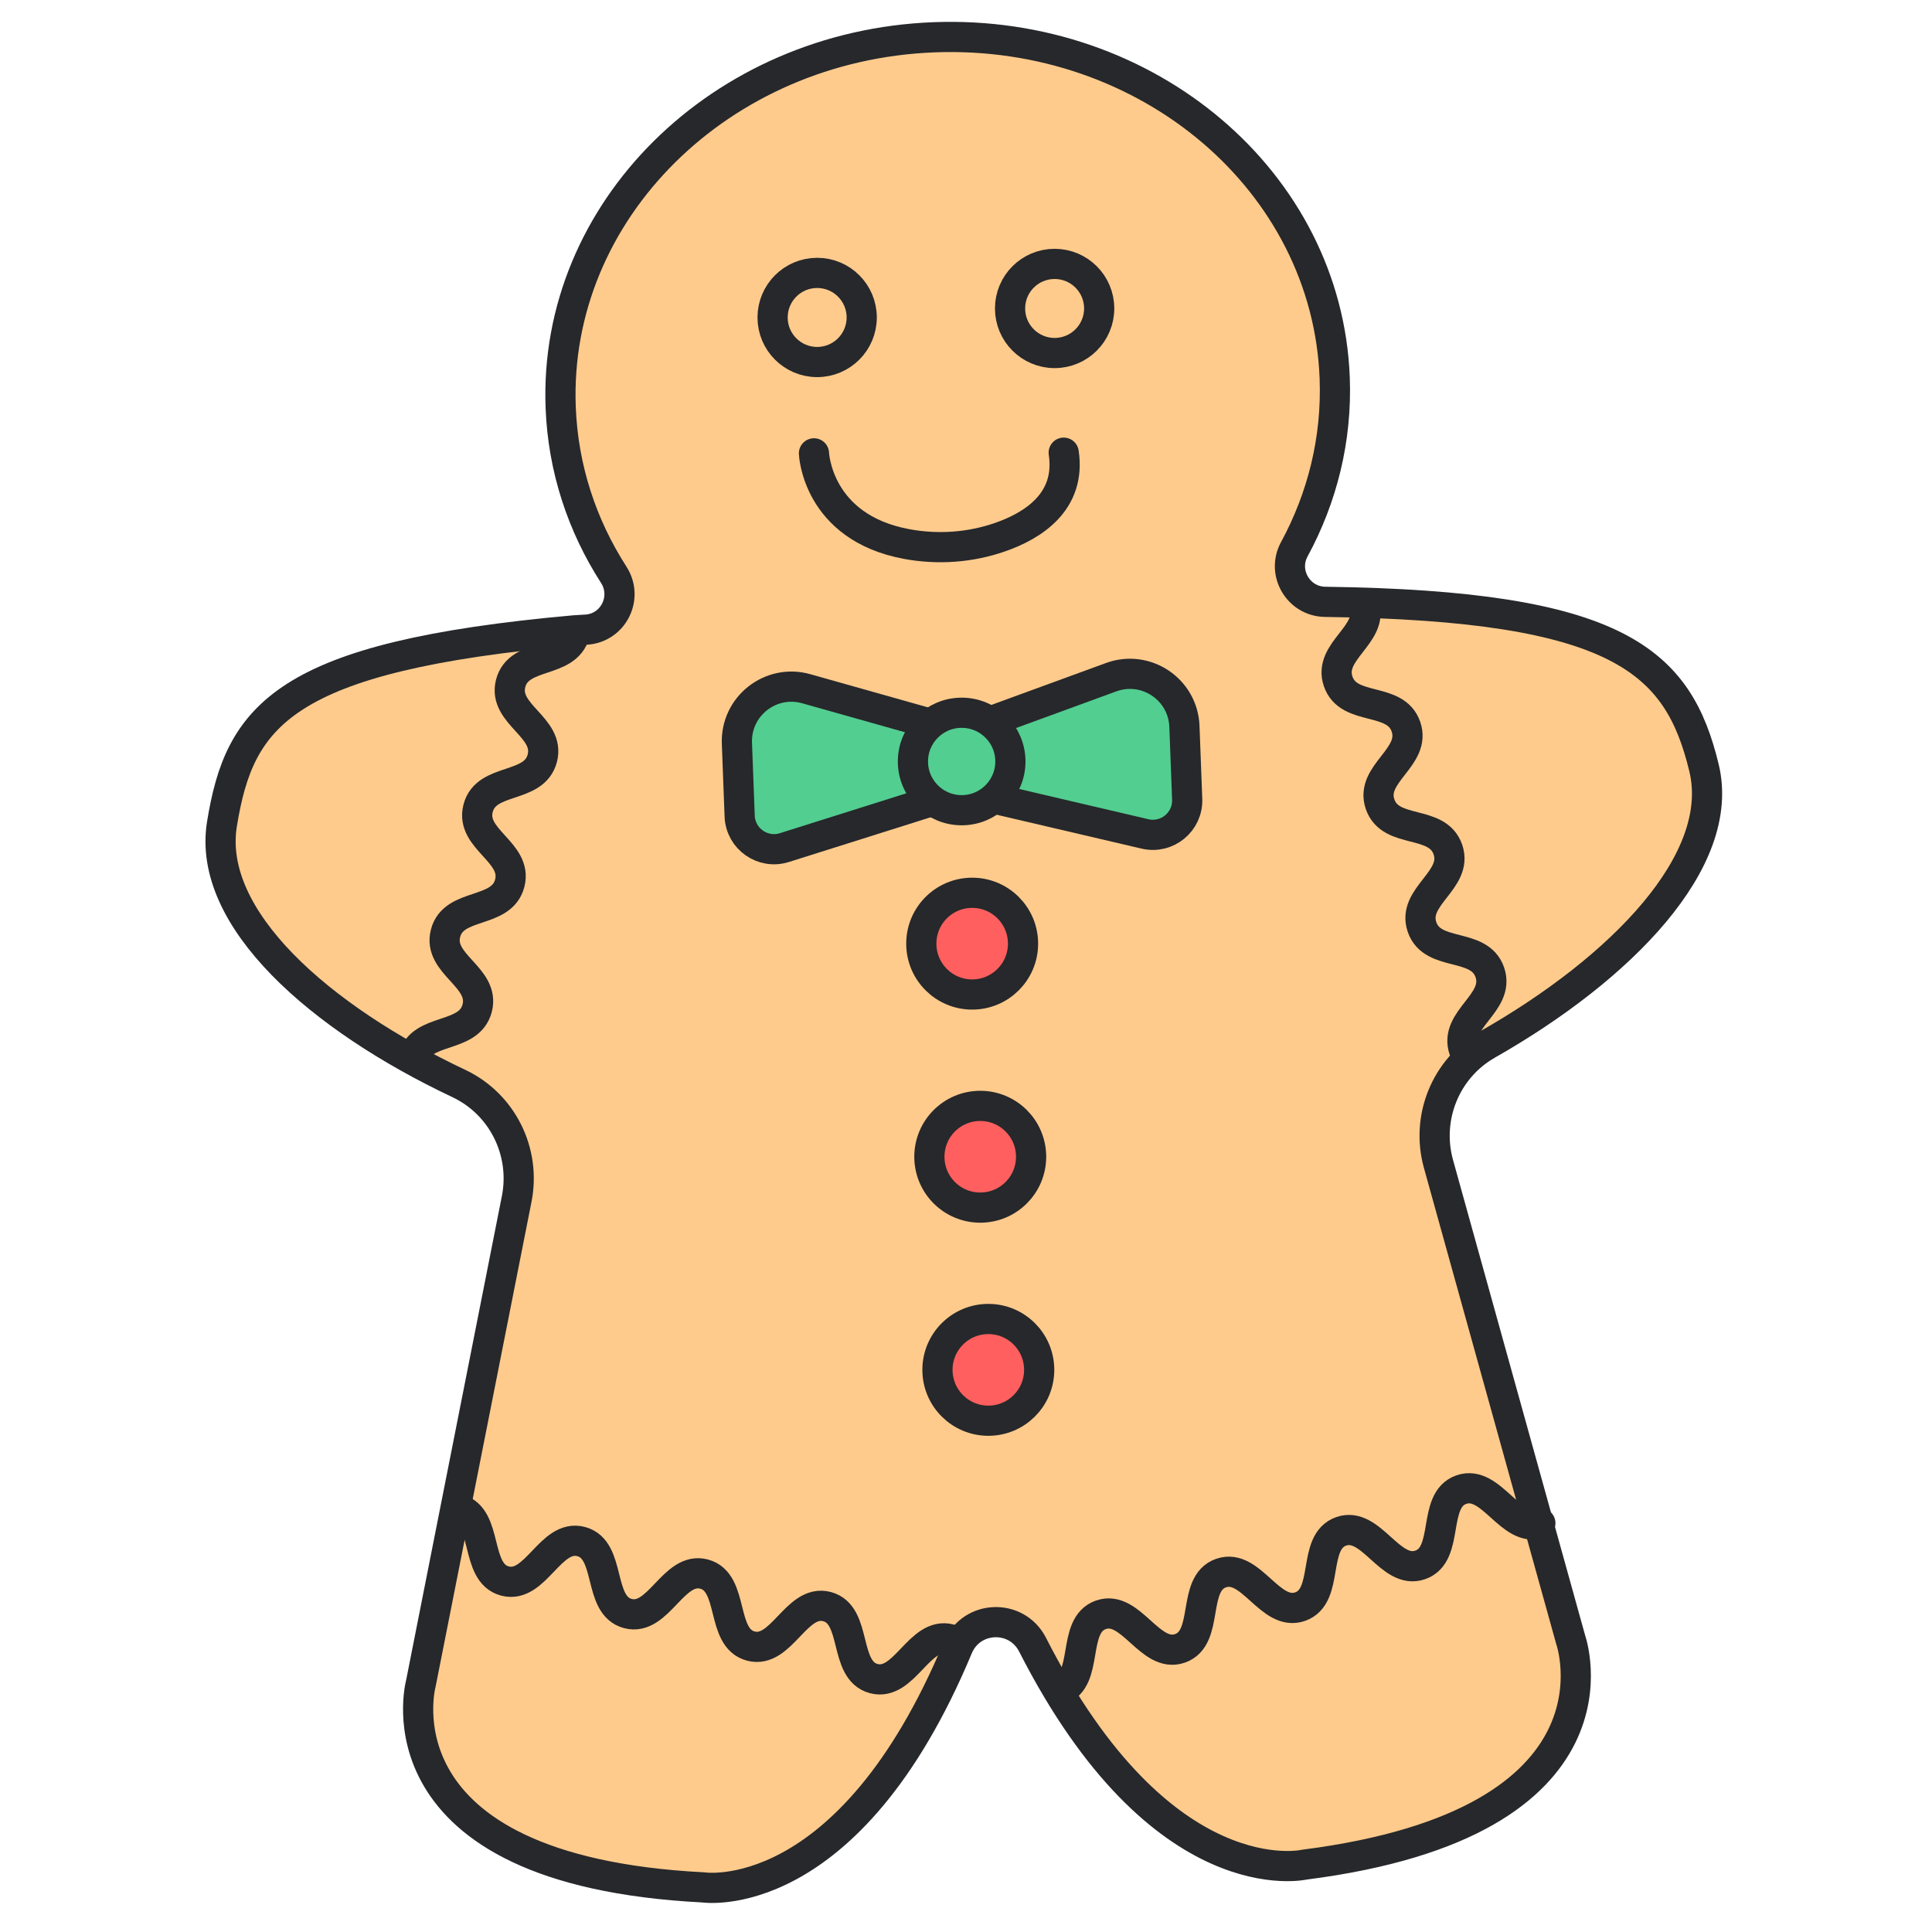 <?xml version="1.0" standalone="no"?><!DOCTYPE svg PUBLIC "-//W3C//DTD SVG 1.1//EN" "http://www.w3.org/Graphics/SVG/1.1/DTD/svg11.dtd"><svg height="1024" node-id="1" sillyvg="true" template-height="1024" template-width="1024" version="1.1" viewBox="0 0 1024 1024" width="1024" xmlns="http://www.w3.org/2000/svg" xmlns:xlink="http://www.w3.org/1999/xlink"><defs node-id="31"></defs><path d="M 903.15 406.91 C 889.49 350.53 858.32 321.08 702.58 318.99 L 702.43 318.99 C 688.22 318.84 679.22 303.62 686.00 291.13 C 700.82 263.82 708.66 232.86 707.42 200.32 C 703.48 96.29 608.44 15.45 495.16 19.75 C 381.87 24.04 293.23 111.85 297.17 215.87 C 298.40 248.35 308.52 278.56 325.29 304.63 C 333.17 316.87 324.97 333.03 310.43 333.74 C 307.67 333.88 305.61 333.99 304.69 334.08 C 149.55 347.95 127.00 379.44 117.65 436.69 C 109.46 486.83 169.56 539.50 243.17 574.26 C 266.23 585.15 278.81 610.44 273.86 635.45 L 223.07 892.23 C 223.07 892.23 196.29 991.28 372.65 1000.35 C 372.65 1000.35 449.57 1012.43 507.67 873.23 C 514.86 856.01 538.82 855.10 547.29 871.73 C 615.76 1006.13 691.55 988.27 691.55 988.27 C 866.71 965.88 832.51 869.14 832.51 869.14 L 762.43 616.94 C 755.60 592.37 766.23 566.20 788.40 553.60 C 859.17 513.36 915.11 456.29 903.15 406.91 Z" fill="#ffcb8d" fill-rule="nonzero" node-id="35" stroke="#26282b" stroke-linecap="round" stroke-width="16" target-height="980.975" target-width="787.849" target-x="116.912" target-y="19.622"></path><path d="M 456.73 168.26 C 456.73 181.30 446.15 191.88 433.11 191.88 C 420.07 191.88 409.49 181.30 409.49 168.26 C 409.49 155.22 420.07 144.64 433.11 144.64 C 446.15 144.64 456.73 155.22 456.73 168.26 Z" fill="#ffcb8d" fill-rule="nonzero" node-id="37" stroke="#26282b" stroke-linecap="round" stroke-width="16" target-height="47.24" target-width="47.24" target-x="409.49" target-y="144.64"></path><path d="M 582.59 163.49 C 582.59 176.53 572.01 187.11 558.97 187.11 C 545.93 187.11 535.35 176.53 535.35 163.49 C 535.35 150.45 545.93 139.87 558.97 139.87 C 572.01 139.87 582.59 150.45 582.59 163.49 Z" fill="#ffcb8d" fill-rule="nonzero" node-id="39" stroke="#26282b" stroke-linecap="round" stroke-width="16" target-height="47.24" target-width="47.24" target-x="535.35" target-y="139.87"></path><path d="M 431.42 240.28 C 431.42 240.28 432.91 279.55 480.60 288.36 C 497.12 291.41 514.22 290.21 530.09 284.69 C 547.56 278.61 567.70 265.90 563.79 239.93" fill="#ffcb8d" fill-rule="nonzero" node-id="41" stroke="#26282b" stroke-linecap="round" stroke-width="16" target-height="50.064" target-width="132.837" target-x="431.42" target-y="239.93"></path><g node-id="91"><g node-id="97"><path d="M 515.57 385.75 L 588.94 358.92 C 607.37 352.18 627.02 365.37 627.77 384.98 L 629.23 423.58 C 629.69 435.59 618.59 444.74 606.88 442.00 L 516.90 420.95 L 515.57 385.75 Z" fill="#52ce90" fill-rule="nonzero" group-id="1,7" node-id="47" stroke="#26282b" stroke-linecap="round" stroke-width="16" target-height="85.308" target-width="113.66" target-x="515.57" target-y="357.132"></path><path d="M 502.51 386.24 L 427.32 365.04 C 408.43 359.71 389.83 374.35 390.58 393.97 L 392.04 432.57 C 392.50 444.58 404.25 452.86 415.72 449.25 L 503.85 421.45 L 502.51 386.24 Z" fill="#52ce90" fill-rule="nonzero" group-id="1,7" node-id="49" stroke="#26282b" stroke-linecap="round" stroke-width="16" target-height="86.161" target-width="113.27" target-x="390.58" target-y="363.946"></path></g><path d="M 535.53 403.60 C 535.53 417.87 523.97 429.43 509.70 429.43 C 495.43 429.43 483.87 417.87 483.87 403.60 C 483.87 389.33 495.43 377.77 509.70 377.77 C 523.97 377.77 535.53 389.33 535.53 403.60 Z" fill="#52ce90" fill-rule="nonzero" group-id="1" node-id="52" stroke="#26282b" stroke-linecap="round" stroke-width="16" target-height="51.66" target-width="51.66" target-x="483.87" target-y="377.77"></path></g><g node-id="92"><path d="M 542.23 500.15 C 542.23 515.04 530.16 527.11 515.27 527.11 C 500.38 527.11 488.31 515.04 488.31 500.15 C 488.31 485.26 500.38 473.19 515.27 473.19 C 530.16 473.19 542.23 485.26 542.23 500.15 Z" fill="#ff5f5f" fill-rule="nonzero" group-id="2" node-id="57" stroke="#26282b" stroke-linecap="round" stroke-width="16" target-height="53.92" target-width="53.92" target-x="488.31" target-y="473.19"></path><path d="M 546.51 613.10 C 546.51 627.99 534.44 640.06 519.55 640.06 C 504.66 640.06 492.59 627.99 492.59 613.10 C 492.59 598.21 504.66 586.14 519.55 586.14 C 534.44 586.14 546.51 598.21 546.51 613.10 Z" fill="#ff5f5f" fill-rule="nonzero" group-id="2" node-id="59" stroke="#26282b" stroke-linecap="round" stroke-width="16" target-height="53.92" target-width="53.92" target-x="492.59" target-y="586.14"></path><path d="M 550.79 726.05 C 550.79 740.94 538.72 753.01 523.83 753.01 C 508.94 753.01 496.87 740.94 496.87 726.05 C 496.87 711.16 508.94 699.09 523.83 699.09 C 538.72 699.09 550.79 711.16 550.79 726.05 Z" fill="#ff5f5f" fill-rule="nonzero" group-id="2" node-id="61" stroke="#26282b" stroke-linecap="round" stroke-width="16" target-height="53.92" target-width="53.92" target-x="496.87" target-y="699.09"></path></g><g node-id="93"><path d="M 722.97 320.12 C 728.53 336.39 703.69 344.87 709.25 361.14 C 714.81 377.41 739.64 368.93 745.19 385.21 C 750.75 401.48 725.91 409.96 731.47 426.23 C 737.03 442.50 761.86 434.02 767.42 450.30 C 772.98 466.57 748.14 475.05 753.70 491.32 C 759.26 507.59 784.09 499.12 789.65 515.39 C 795.21 531.66 770.37 540.14 775.93 556.42" fill="#ffcb8d" fill-rule="nonzero" group-id="3" node-id="66" stroke="none" target-height="236.3" target-width="82.039" target-x="708.431" target-y="320.12"></path><path d="M 722.97 320.12 C 728.53 336.39 703.69 344.87 709.25 361.14 C 714.81 377.41 739.64 368.93 745.19 385.21 C 750.75 401.48 725.91 409.96 731.47 426.23 C 737.03 442.50 761.86 434.02 767.42 450.30 C 772.98 466.57 748.14 475.05 753.70 491.32 C 759.26 507.59 784.09 499.12 789.65 515.39 C 795.21 531.66 770.37 540.14 775.93 556.42" fill="none" group-id="3" node-id="68" stroke="#26282b" stroke-linecap="round" stroke-width="16" target-height="236.3" target-width="82.039" target-x="708.431" target-y="320.12"></path></g><g node-id="94"><path d="M 242.85 799.82 C 259.14 804.13 251.33 833.66 267.62 837.97 C 283.91 842.28 291.72 812.75 308.01 817.06 C 324.30 821.37 316.49 850.90 332.78 855.21 C 349.07 859.52 356.88 829.99 373.17 834.30 C 389.46 838.61 381.65 868.14 397.95 872.45 C 414.24 876.76 422.05 847.23 438.34 851.54 C 454.63 855.85 446.82 885.38 463.12 889.69 C 479.41 894.00 487.22 864.47 503.52 868.78" fill="#ffcb8d" fill-rule="nonzero" group-id="4" node-id="73" stroke="none" target-height="90.278" target-width="260.67" target-x="242.85" target-y="799.82"></path><path d="M 242.85 799.82 C 259.14 804.13 251.33 833.66 267.62 837.97 C 283.91 842.28 291.72 812.75 308.01 817.06 C 324.30 821.37 316.49 850.90 332.78 855.21 C 349.07 859.52 356.88 829.99 373.17 834.30 C 389.46 838.61 381.65 868.14 397.95 872.45 C 414.24 876.76 422.05 847.23 438.34 851.54 C 454.63 855.85 446.82 885.38 463.12 889.69 C 479.41 894.00 487.22 864.47 503.52 868.78" fill="none" group-id="4" node-id="75" stroke="#26282b" stroke-linecap="round" stroke-width="16" target-height="90.278" target-width="260.67" target-x="242.85" target-y="799.82"></path></g><g node-id="95"><path d="M 816.42 807.31 C 800.50 812.84 790.48 783.99 774.56 789.52 C 758.64 795.05 768.67 823.90 752.75 829.43 C 736.83 834.96 726.81 806.11 710.89 811.64 C 694.97 817.17 704.99 846.02 689.07 851.55 C 673.15 857.08 663.13 828.23 647.21 833.76 C 631.29 839.29 641.31 868.14 625.39 873.67 C 609.47 879.20 599.45 850.35 583.52 855.88 C 567.59 861.41 577.62 890.26 561.70 895.79" fill="#ffcb8d" fill-rule="nonzero" group-id="5" node-id="80" stroke="none" target-height="106.943" target-width="254.72" target-x="561.7" target-y="788.847"></path><path d="M 816.42 807.31 C 800.50 812.84 790.48 783.99 774.56 789.52 C 758.64 795.05 768.67 823.90 752.75 829.43 C 736.83 834.96 726.81 806.11 710.89 811.64 C 694.97 817.17 704.99 846.02 689.07 851.55 C 673.15 857.08 663.13 828.23 647.21 833.76 C 631.29 839.29 641.31 868.14 625.39 873.67 C 609.47 879.20 599.45 850.35 583.52 855.88 C 567.59 861.41 577.62 890.26 561.70 895.79" fill="none" group-id="5" node-id="82" stroke="#26282b" stroke-linecap="round" stroke-width="16" target-height="106.943" target-width="254.72" target-x="561.7" target-y="788.847"></path></g><g node-id="96"><path d="M 304.69 335.67 C 300.38 352.23 274.98 345.61 270.67 362.16 C 266.35 378.72 291.75 385.34 287.43 401.89 C 283.11 418.45 257.72 411.83 253.41 428.39 C 249.09 444.95 274.49 451.57 270.17 468.13 C 265.85 484.69 240.46 478.07 236.15 494.63 C 231.83 511.19 257.23 517.81 252.91 534.37 C 248.59 550.93 223.20 544.31 218.89 560.87" fill="#ffcb8d" fill-rule="nonzero" group-id="6" node-id="87" stroke="none" target-height="225.2" target-width="85.8" target-x="218.89" target-y="335.67"></path><path d="M 304.69 335.67 C 300.38 352.23 274.98 345.61 270.67 362.16 C 266.35 378.72 291.75 385.34 287.43 401.89 C 283.11 418.45 257.72 411.83 253.41 428.39 C 249.09 444.95 274.49 451.57 270.17 468.13 C 265.85 484.69 240.46 478.07 236.15 494.63 C 231.83 511.19 257.23 517.81 252.91 534.37 C 248.59 550.93 223.20 544.31 218.89 560.87" fill="none" group-id="6" node-id="89" stroke="#26282b" stroke-linecap="round" stroke-width="16" target-height="225.2" target-width="85.8" target-x="218.89" target-y="335.67"></path></g></svg>